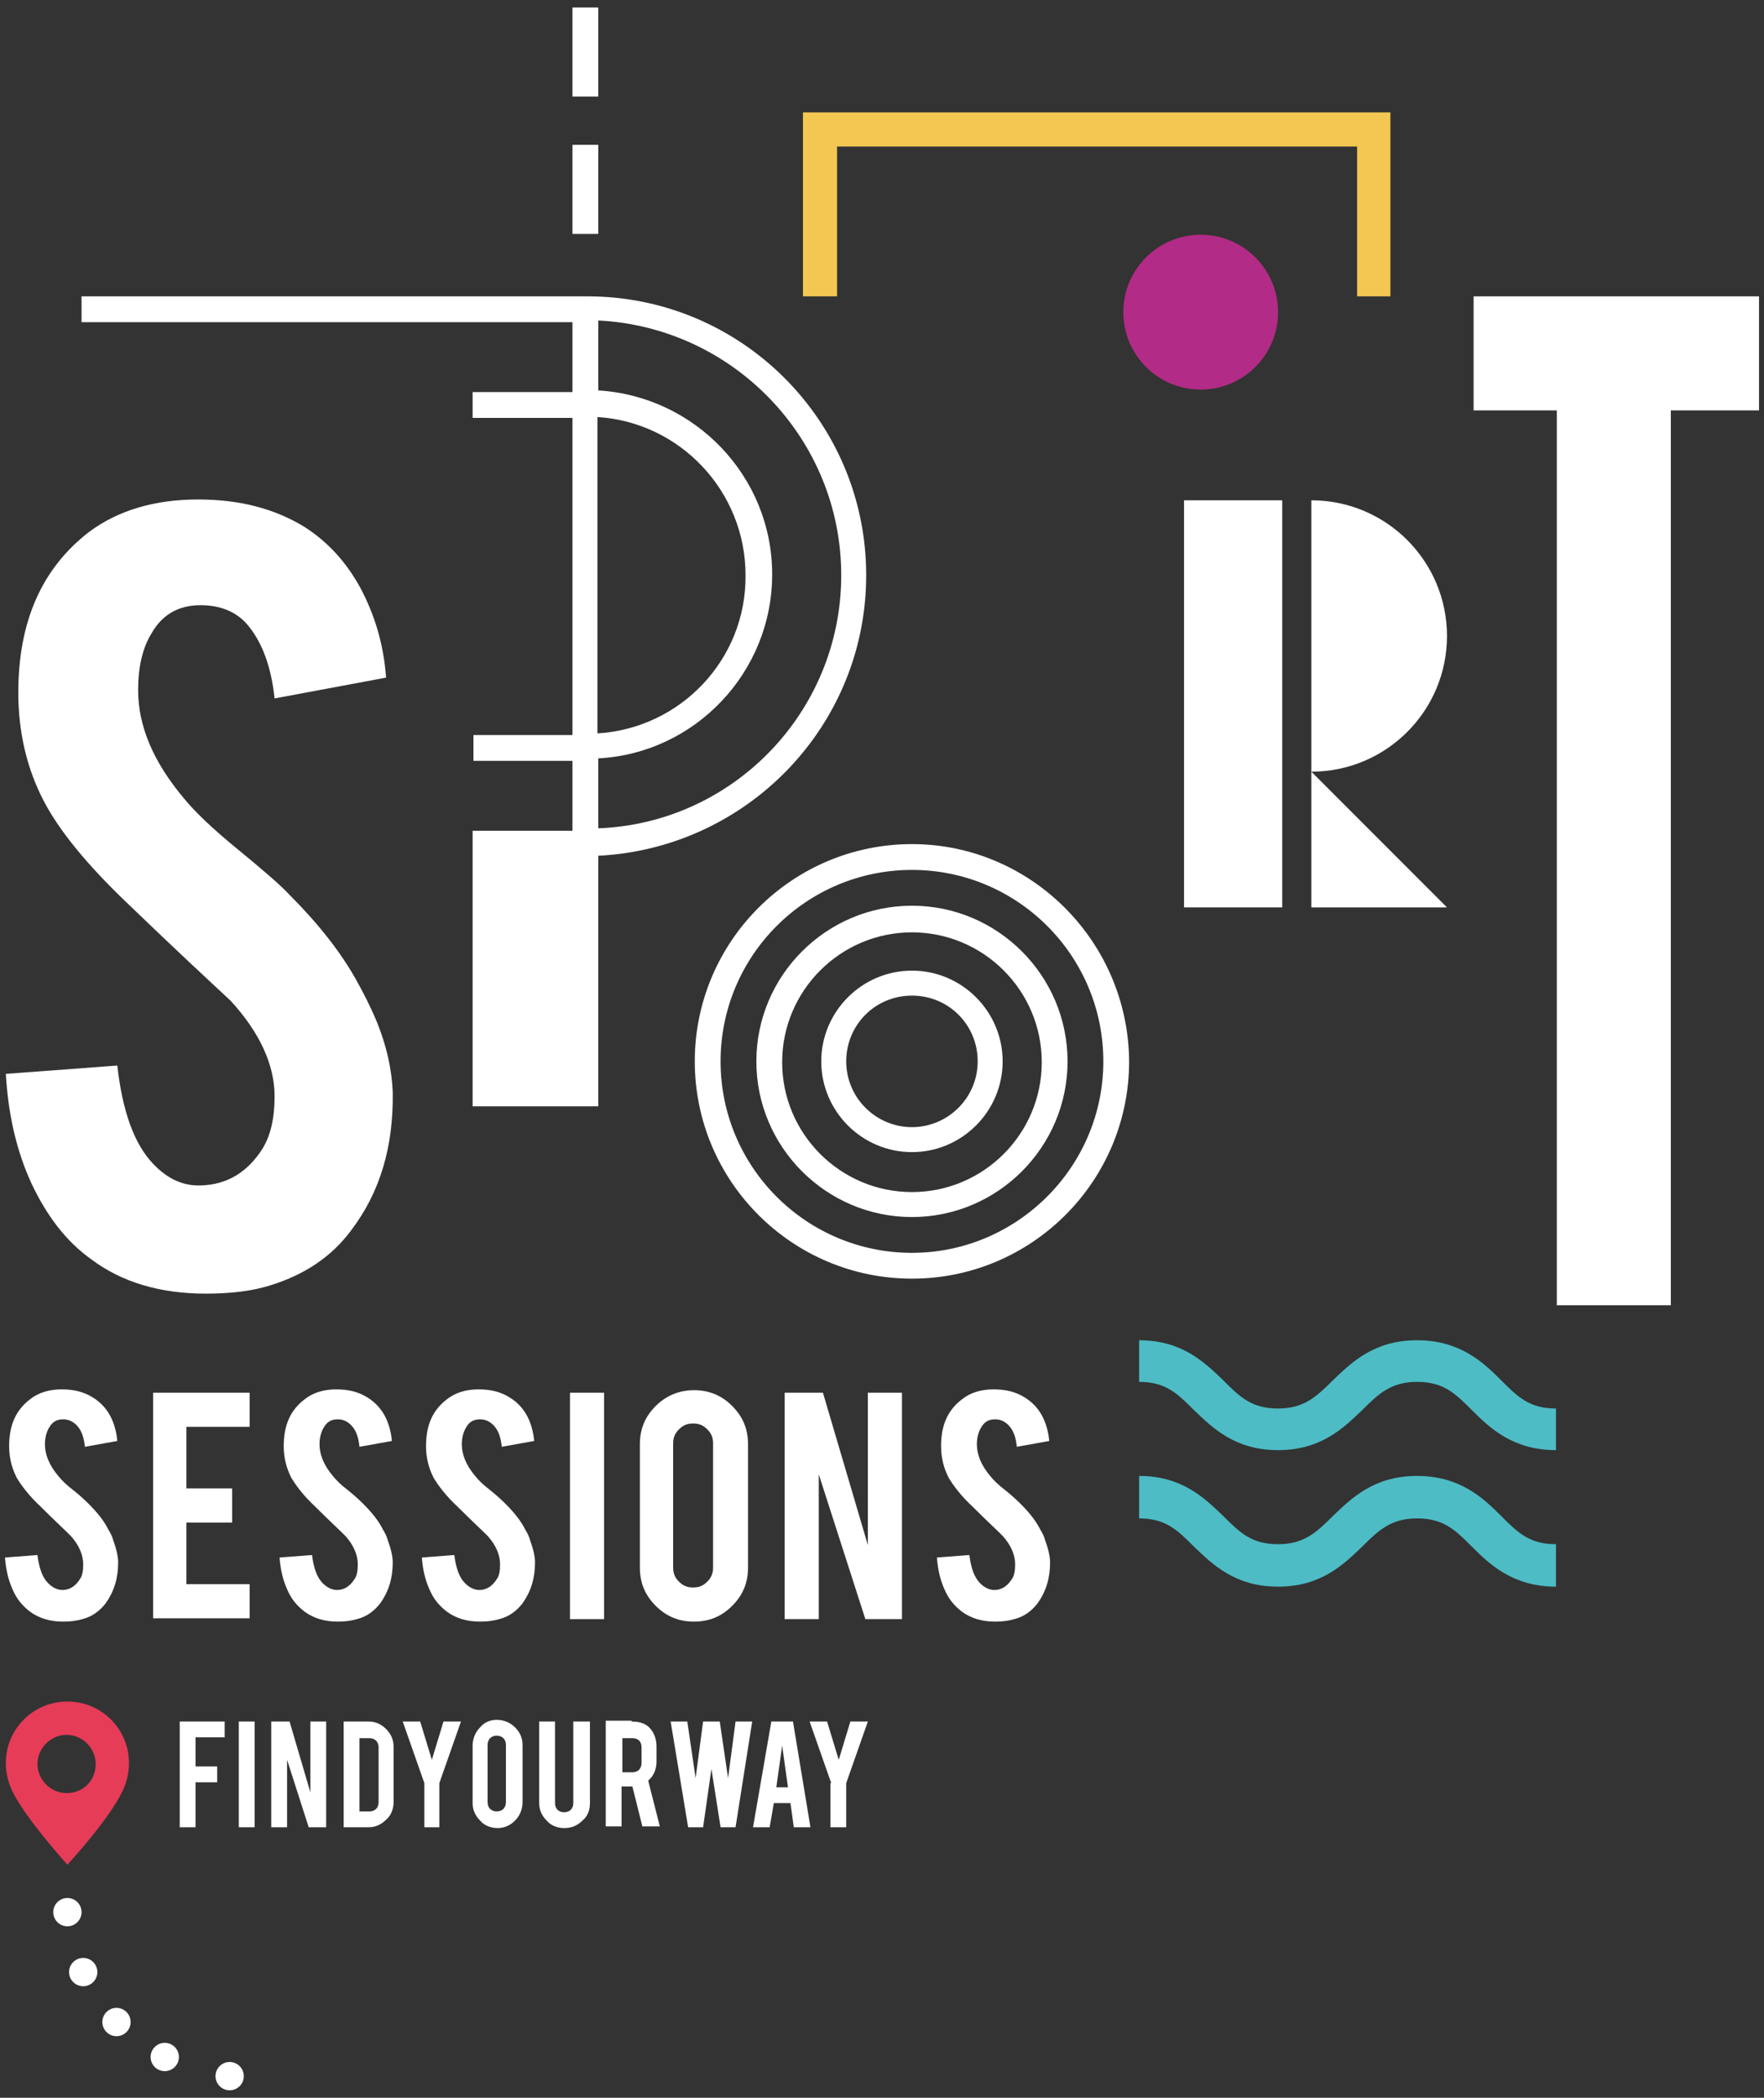 <?xml version="1.0" encoding="UTF-8"?>
<svg width="212px" height="252px" viewBox="0 0 212 252" version="1.1" xmlns="http://www.w3.org/2000/svg" xmlns:xlink="http://www.w3.org/1999/xlink">
    <rect x="0" y="0" width="212" height="252" fill="#333333" stroke="none"/>
    <!-- Generator: Sketch 52.2 (67145) - http://www.bohemiancoding.com/sketch -->
    <title>Logo(main)</title>
    <desc>Created with Sketch.</desc>
    <g id="Page-1" stroke="none" stroke-width="1" fill="none" fill-rule="evenodd">
        <g id="Logo(main)">
            <circle id="Oval" fill="#B22B86" cx="144.3" cy="37.5" r="9.3"></circle>
            <g id="Group" transform="translate(0, 166)" fill="#FFFFFF">
                <path d="M14.2,21.7 C14.2,23.6 13.7,25.2 12.7,26.6 C12,27.5 11.1,28.2 9.9,28.5 C9.2,28.7 8.5,28.8 7.6,28.8 C6,28.8 4.7,28.4 3.6,27.6 C2.7,26.9 2,26.1 1.5,24.9 C1,23.8 0.7,22.5 0.6,21.1 L4.5,20.8 C4.7,22.4 5.1,23.5 5.8,24.2 C6.3,24.7 6.9,25 7.5,25 C8.4,25 9.1,24.5 9.6,23.7 C9.9,23.3 10,22.7 10,21.9 C10,20.8 9.5,19.6 8.5,18.5 C7.7,17.7 6.5,16.6 4.9,15 C3.5,13.7 2.6,12.5 2,11.5 C1.4,10.3 1.1,9.1 1.1,7.7 C1.1,5.2 1.9,3.4 3.6,2.1 C4.6,1.3 5.9,0.9 7.4,0.9 C8.9,0.9 10.1,1.2 11.2,1.9 C12,2.4 12.7,3.1 13.2,4 C13.7,4.9 14,6 14.1,7.1 L10.2,7.8 C10.1,6.7 9.8,5.8 9.2,5.2 C8.8,4.8 8.3,4.5 7.6,4.5 C6.8,4.5 6.3,4.8 5.9,5.5 C5.6,6 5.4,6.7 5.4,7.5 C5.4,8.7 5.9,10 7,11.3 C7.4,11.8 8,12.4 8.8,13 C9.8,13.8 10.4,14.4 10.7,14.7 C11.7,15.7 12.5,16.7 13,17.7 C13.3,18.2 13.5,18.6 13.6,19 C14,20.1 14.2,21 14.2,21.7 Z" id="Path"></path>
                <polygon id="Path" points="18.4 28.5 18.4 1.3 30 1.3 30 5.4 22.4 5.4 22.4 12.8 27.9 12.8 27.9 16.9 22.4 16.9 22.4 24.3 30 24.3 30 28.4 18.4 28.4"></polygon>
                <path d="M47.2,21.7 C47.2,23.6 46.7,25.2 45.7,26.6 C45,27.5 44.1,28.2 42.9,28.5 C42.2,28.7 41.5,28.8 40.6,28.8 C39,28.8 37.7,28.4 36.6,27.6 C35.7,26.9 35,26.1 34.5,24.9 C34,23.8 33.7,22.5 33.6,21.1 L37.5,20.8 C37.7,22.4 38.1,23.5 38.8,24.2 C39.3,24.7 39.9,25 40.5,25 C41.4,25 42.1,24.5 42.6,23.7 C42.9,23.3 43,22.7 43,21.9 C43,20.8 42.5,19.6 41.5,18.5 C40.7,17.7 39.5,16.6 37.9,15 C36.5,13.7 35.6,12.5 35,11.5 C34.4,10.3 34.1,9.1 34.1,7.7 C34.1,5.2 34.9,3.4 36.6,2.1 C37.6,1.3 38.9,0.9 40.4,0.9 C41.9,0.9 43.1,1.2 44.2,1.9 C45,2.4 45.7,3.1 46.2,4 C46.7,4.9 47,6 47.1,7.1 L43.2,7.8 C43.1,6.7 42.8,5.8 42.2,5.2 C41.8,4.8 41.3,4.5 40.6,4.5 C39.8,4.5 39.3,4.8 38.9,5.5 C38.6,6 38.4,6.7 38.4,7.5 C38.4,8.7 38.9,10 40,11.3 C40.4,11.8 41,12.4 41.8,13 C42.8,13.8 43.4,14.4 43.7,14.7 C44.7,15.7 45.5,16.7 46,17.7 C46.3,18.2 46.5,18.6 46.6,19 C47,20.1 47.2,21 47.2,21.7 Z" id="Path"></path>
                <path d="M64.3,21.7 C64.3,23.6 63.8,25.2 62.8,26.6 C62.1,27.5 61.2,28.2 60,28.5 C59.3,28.7 58.6,28.8 57.7,28.8 C56.1,28.8 54.8,28.4 53.7,27.6 C52.8,26.9 52.1,26.1 51.6,24.9 C51.1,23.8 50.8,22.5 50.7,21.1 L54.6,20.8 C54.8,22.4 55.2,23.5 55.9,24.2 C56.4,24.7 57,25 57.6,25 C58.5,25 59.2,24.5 59.7,23.7 C60,23.3 60.1,22.7 60.1,21.9 C60.1,20.8 59.6,19.6 58.6,18.5 C57.8,17.7 56.6,16.6 55,15 C53.6,13.7 52.7,12.5 52.1,11.5 C51.5,10.3 51.2,9.1 51.2,7.7 C51.2,5.2 52,3.4 53.7,2.1 C54.7,1.3 56,0.9 57.5,0.9 C59,0.9 60.2,1.2 61.3,1.9 C62.1,2.4 62.8,3.1 63.3,4 C63.8,4.9 64.1,6 64.2,7.1 L60.3,7.8 C60.2,6.7 59.9,5.8 59.3,5.2 C58.9,4.8 58.4,4.5 57.7,4.5 C56.9,4.5 56.4,4.8 56,5.5 C55.7,6 55.5,6.7 55.5,7.5 C55.5,8.7 56,10 57.1,11.3 C57.5,11.8 58.1,12.4 58.9,13 C59.9,13.8 60.5,14.4 60.8,14.7 C61.8,15.7 62.6,16.7 63.1,17.7 C63.4,18.2 63.6,18.6 63.7,19 C64.1,20.1 64.3,21 64.3,21.7 Z" id="Path"></path>
                <polygon id="Path" points="72.6 28.5 68.5 28.5 68.5 1.3 72.6 1.3"></polygon>
                <path d="M83.4,1 C85.2,1 86.7,1.6 88,2.9 C89.3,4.2 89.9,5.7 89.9,7.5 L89.9,22.3 C89.9,24.1 89.3,25.6 88,26.9 C86.7,28.2 85.2,28.8 83.4,28.8 C81.6,28.8 80.1,28.2 78.8,26.9 C77.5,25.6 76.9,24.1 76.9,22.3 L76.9,7.5 C76.9,5.7 77.5,4.2 78.8,2.9 C80.1,1.6 81.7,1 83.4,1 Z M85.7,7.4 C85.7,6.7 85.5,6.2 85,5.7 C84.5,5.2 84,5 83.3,5 C82.6,5 82.1,5.2 81.6,5.7 C81.1,6.2 80.9,6.7 80.9,7.4 L80.9,22.3 C80.9,23 81.1,23.5 81.6,24 C82.1,24.5 82.6,24.7 83.3,24.7 C84,24.7 84.5,24.5 85,24 C85.5,23.5 85.7,23 85.7,22.3 L85.7,7.4 Z" id="Shape" fill-rule="nonzero"></path>
                <polygon id="Path" points="98.9 1.3 104.3 19.6 104.3 1.3 108.4 1.3 108.4 28.5 104 28.5 98.4 11.1 98.4 28.5 94.3 28.5 94.3 1.3"></polygon>
                <path d="M126.2,21.7 C126.2,23.6 125.7,25.2 124.7,26.6 C124,27.5 123.1,28.2 121.9,28.5 C121.2,28.7 120.5,28.8 119.6,28.8 C118,28.8 116.7,28.4 115.6,27.6 C114.7,26.9 114,26.1 113.5,24.9 C113,23.8 112.7,22.5 112.6,21.1 L116.5,20.8 C116.7,22.4 117.1,23.5 117.8,24.2 C118.3,24.7 118.9,25 119.5,25 C120.4,25 121.1,24.5 121.6,23.7 C121.9,23.3 122,22.7 122,21.9 C122,20.8 121.5,19.6 120.5,18.5 C119.7,17.7 118.5,16.6 116.9,15 C115.5,13.7 114.6,12.5 114,11.5 C113.4,10.3 113.1,9.1 113.1,7.7 C113.1,5.2 113.9,3.4 115.6,2.1 C116.6,1.3 117.9,0.9 119.4,0.9 C120.9,0.9 122.1,1.2 123.2,1.9 C124,2.4 124.7,3.1 125.2,4 C125.7,4.9 126,6 126.1,7.1 L122.2,7.8 C122.1,6.7 121.8,5.8 121.2,5.2 C120.8,4.8 120.3,4.5 119.6,4.5 C118.8,4.5 118.3,4.8 117.9,5.5 C117.6,6 117.4,6.7 117.4,7.5 C117.4,8.7 117.9,10 119,11.3 C119.4,11.8 120,12.4 120.8,13 C121.8,13.8 122.4,14.4 122.7,14.7 C123.7,15.7 124.5,16.7 125,17.7 C125.3,18.2 125.5,18.6 125.6,19 C126,20.1 126.2,21 126.2,21.7 Z" id="Path"></path>
            </g>
            <g id="Group" transform="translate(21, 206)" fill="#FFFFFF">
                <polygon id="Path" points="2.5 13.5 0.6 13.5 0.6 0.8 6 0.8 6 2.7 2.5 2.7 2.5 6.2 5.1 6.2 5.1 8.1 2.5 8.1"></polygon>
                <polygon id="Path" points="9.6 13.5 7.7 13.5 7.7 0.8 9.6 0.8"></polygon>
                <polygon id="Path" points="13.8 0.8 16.3 9.3 16.3 0.8 18.2 0.8 18.2 13.5 16.1 13.5 13.5 5.4 13.5 13.5 11.6 13.5 11.6 0.8"></polygon>
                <path d="M26.3,10.5 C26.3,11.3 26,12.1 25.4,12.6 C24.8,13.2 24.1,13.5 23.3,13.5 L20.3,13.5 L20.3,0.8 L23.3,0.8 C24.1,0.8 24.8,1.1 25.4,1.7 C26,2.3 26.3,3 26.3,3.8 L26.3,10.5 Z M22.2,11.6 L23.4,11.6 C23.7,11.6 24,11.5 24.2,11.3 C24.4,11.1 24.5,10.8 24.5,10.5 L24.5,3.9 C24.5,3.6 24.4,3.3 24.2,3.1 C24,2.9 23.7,2.8 23.4,2.8 L22.2,2.8 L22.2,11.6 Z" id="Shape" fill-rule="nonzero"></path>
                <polygon id="Path" points="30 8.2 27.4 0.8 29.5 0.8 30.9 5.4 32.3 0.8 34.4 0.8 31.8 8.2 31.8 13.5 30 13.5"></polygon>
                <path d="M38.7,0.6 C39.5,0.6 40.3,0.9 40.9,1.5 C41.5,2.1 41.8,2.8 41.8,3.6 L41.8,10.5 C41.8,11.3 41.5,12.1 40.9,12.7 C40.3,13.3 39.6,13.6 38.8,13.6 C38,13.6 37.2,13.3 36.7,12.7 C36.1,12.1 35.8,11.4 35.8,10.6 L35.8,3.7 C35.8,2.9 36.1,2.1 36.7,1.5 C37.2,0.9 37.9,0.6 38.7,0.6 Z M39.8,3.6 C39.8,3.3 39.7,3 39.5,2.8 C39.3,2.6 39,2.5 38.7,2.5 C38.4,2.5 38.1,2.6 37.9,2.8 C37.7,3 37.6,3.3 37.6,3.6 L37.6,10.5 C37.6,10.8 37.7,11.1 37.9,11.3 C38.1,11.5 38.4,11.6 38.7,11.6 C39,11.6 39.3,11.5 39.5,11.3 C39.7,11.1 39.8,10.8 39.8,10.5 L39.8,3.6 Z" id="Shape" fill-rule="nonzero"></path>
                <path d="M46.8,13.6 C46,13.6 45.2,13.3 44.7,12.7 C44.1,12.1 43.8,11.4 43.8,10.6 L43.8,0.8 L45.7,0.8 L45.7,10.6 C45.7,10.9 45.8,11.2 46,11.4 C46.2,11.6 46.5,11.7 46.8,11.7 C47.1,11.7 47.4,11.6 47.6,11.4 C47.8,11.2 47.9,10.9 47.9,10.6 L47.9,0.8 L49.9,0.8 L49.9,10.6 C49.9,11.5 49.6,12.2 49,12.7 C48.4,13.3 47.7,13.6 46.8,13.6 Z" id="Path"></path>
                <path d="M54.9,0.8 C56,0.8 56.7,1.1 57.2,1.7 C57.6,2.2 57.9,2.9 57.9,3.8 L57.9,5.6 C57.9,6.5 57.6,7.3 56.9,7.9 L58.3,13.4 L56.2,13.4 L55,8.6 C54.9,8.6 54.9,8.6 54.8,8.6 L53.7,8.6 L53.7,13.4 L51.8,13.4 L51.8,0.7 L54.9,0.7 L54.9,0.8 Z M56.1,3.9 C56.1,3.2 55.7,2.8 55,2.8 L53.8,2.8 L53.8,6.9 L55,6.9 C55.3,6.9 55.6,6.8 55.8,6.6 C56,6.4 56.1,6.1 56.1,5.8 L56.1,3.9 Z" id="Shape" fill-rule="nonzero"></path>
                <polygon id="Path" points="67.4 0.8 69.4 0.8 67.4 13.5 65.6 13.5 64.5 6.5 63.5 13.5 61.7 13.5 59.6 0.8 61.6 0.8 62.6 7.6 63.5 0.8 65.5 0.8 66.5 7.6"></polygon>
                <path d="M72,10.6 L71.5,13.5 L69.5,13.5 L71.7,0.8 L74.3,0.8 L76.4,13.5 L74.4,13.5 L74,10.6 L72,10.6 Z M73,3.7 L72.3,8.7 L73.7,8.7 L73,3.7 Z" id="Shape" fill-rule="nonzero"></path>
                <polygon id="Path" points="78.9 8.2 76.3 0.8 78.4 0.8 79.8 5.4 81.2 0.8 83.3 0.8 80.7 8.2 80.7 13.5 78.8 13.5 78.8 8.2"></polygon>
            </g>
            <path d="M8.1,204.4 C4,204.4 0.7,207.7 0.7,211.8 C0.7,213 1,214.2 1.5,215.2 C3.1,218.5 8.1,224 8.1,224 C8.1,224 13.1,218.6 14.7,215.2 C15.2,214.2 15.5,213 15.5,211.8 C15.5,207.7 12.2,204.4 8.1,204.4 Z M8,215.4 C6.1,215.4 4.5,213.8 4.5,211.9 C4.5,210 6.1,208.4 8,208.4 C9.9,208.4 11.5,210 11.5,211.9 C11.5,213.9 10,215.4 8,215.4 Z" id="Shape" fill="#E63C58" fill-rule="nonzero"></path>
            <path d="M187,174.2 C181.8,174.2 179,171.5 176.9,169.4 C174.9,167.4 173.5,166 170.3,166 C167.2,166 165.7,167.4 163.7,169.4 C161.5,171.5 158.8,174.2 153.6,174.2 C148.4,174.2 145.7,171.5 143.5,169.4 C141.5,167.4 140.1,166 136.9,166 L136.9,161 C142.1,161 144.8,163.7 147,165.8 C149,167.8 150.4,169.2 153.6,169.2 C156.7,169.2 158.2,167.8 160.2,165.8 C162.4,163.7 165.1,161 170.3,161 C175.5,161 178.3,163.7 180.4,165.8 C182.4,167.8 183.8,169.2 187,169.2 L187,174.2 Z" id="Path" fill="#4DBCC5"></path>
            <path d="M187,190.6 C181.8,190.6 179,187.9 176.9,185.8 C174.9,183.8 173.5,182.4 170.3,182.4 C167.2,182.4 165.7,183.8 163.7,185.8 C161.5,187.9 158.8,190.6 153.6,190.6 C148.4,190.6 145.7,187.9 143.5,185.8 C141.5,183.8 140.1,182.4 136.9,182.4 L136.9,177.3 C142.1,177.3 144.8,180 147,182.1 C149,184.1 150.4,185.5 153.6,185.5 C156.7,185.5 158.2,184.1 160.2,182.1 C162.4,180 165.1,177.3 170.3,177.3 C175.5,177.3 178.3,180 180.4,182.1 C182.4,184.1 183.8,185.5 187,185.5 L187,190.6 Z" id="Path" fill="#4DBCC5"></path>
            <circle id="Oval" fill="#FFFFFF" cx="8.1" cy="229.7" r="1.7"></circle>
            <circle id="Oval" fill="#FFFFFF" cx="10" cy="236.9" r="1.7"></circle>
            <circle id="Oval" fill="#FFFFFF" cx="14" cy="242.9" r="1.7"></circle>
            <circle id="Oval" fill="#FFFFFF" cx="19.8" cy="247.1" r="1.7"></circle>
            <circle id="Oval" fill="#FFFFFF" cx="27.6" cy="249.4" r="1.7"></circle>
            <g id="Group" fill="#FFFFFF">
                <polygon id="Path" points="177.1 35.6 177.1 49.3 187.1 49.3 187.1 156.8 200.8 156.8 200.8 49.3 211.4 49.3 211.4 35.6"></polygon>
                <path d="M104.1,69.1 C104.1,50.6 89.1,35.6 70.6,35.6 L9.8,35.6 L9.8,38.7 L68.8,38.7 L68.8,47.1 L56.8,47.1 L56.8,50.2 L68.8,50.2 L68.8,88.3 L56.9,88.3 L56.9,91.4 L68.8,91.4 L68.8,99.8 L56.8,99.8 L56.8,101.3 L56.8,132.9 L71.9,132.9 L71.9,102.8 C89.8,101.9 104.1,87.2 104.1,69.1 Z M101.1,69.1 C101.1,85.5 88.1,98.9 71.9,99.5 L71.9,91.1 C83.5,90.5 92.8,80.8 92.8,69 C92.8,57.2 83.5,47.6 71.9,46.9 L71.9,38.5 C88.1,39.3 101.1,52.7 101.1,69.1 Z M71.8,88.1 L71.8,50.1 C81.7,50.7 89.6,59 89.6,69.1 C89.7,79.2 81.8,87.5 71.8,88.1 Z" id="Shape" fill-rule="nonzero"></path>
                <rect id="Rectangle" x="68.8" y="17.4" width="3.1" height="10.7"></rect>
                <rect id="Rectangle" x="68.8" y="0.9" width="3.1" height="10.7"></rect>
                <path d="M109.6,101.4 C95.2,101.4 83.5,113.1 83.5,127.5 C83.5,141.9 95.2,153.6 109.6,153.6 C124,153.6 135.7,141.9 135.7,127.5 C135.6,113.1 123.9,101.4 109.6,101.4 Z M109.6,150.5 C96.9,150.5 86.6,140.2 86.6,127.5 C86.6,114.8 96.9,104.5 109.6,104.5 C122.3,104.5 132.6,114.8 132.6,127.5 C132.6,140.2 122.2,150.5 109.6,150.5 Z" id="Shape" fill-rule="nonzero"></path>
                <path d="M109.6,108.8 C99.3,108.8 90.9,117.2 90.9,127.5 C90.9,137.8 99.3,146.2 109.6,146.2 C119.9,146.2 128.3,137.8 128.3,127.5 C128.3,117.2 119.9,108.8 109.6,108.8 Z M109.6,143.2 C101,143.2 94,136.2 94,127.6 C94,119 101,112 109.6,112 C118.2,112 125.2,119 125.2,127.6 C125.2,136.2 118.2,143.2 109.6,143.2 Z" id="Shape" fill-rule="nonzero"></path>
                <path d="M109.6,116.6 C103.6,116.6 98.7,121.5 98.7,127.5 C98.7,133.5 103.6,138.4 109.6,138.4 C115.6,138.4 120.5,133.5 120.5,127.5 C120.5,121.5 115.6,116.6 109.6,116.6 Z M109.6,135.4 C105.3,135.4 101.7,131.9 101.7,127.5 C101.7,123.1 105.2,119.6 109.6,119.6 C114,119.6 117.5,123.1 117.5,127.5 C117.5,131.9 113.9,135.4 109.6,135.4 Z" id="Shape" fill-rule="nonzero"></path>
                <path d="M173.9,76.4 C173.9,67.4 166.6,60.1 157.6,60.1 L157.6,92.7 C166.6,92.7 173.9,85.4 173.9,76.4 Z" id="Path"></path>
                <polygon id="Path" points="173.9 109 157.6 92.7 157.6 109"></polygon>
                <rect id="Rectangle" x="142.3" y="60.1" width="11.8" height="48.9"></rect>
                <path d="M42.8,117.7 C40.9,114.3 38.2,110.9 34.8,107.5 C33.8,106.4 31.6,104.5 28.3,101.8 C25.5,99.5 23.4,97.5 22.1,95.9 C18.4,91.5 16.6,87.2 16.6,82.9 C16.6,80.2 17.1,77.9 18.2,76.1 C19.5,73.8 21.5,72.7 24.1,72.7 C26.5,72.7 28.4,73.5 29.7,75 C31.5,77.1 32.6,80.1 33,83.9 L46.4,81.4 C46.1,77.3 45,73.8 43.3,70.6 C41.6,67.5 39.4,65.1 36.6,63.3 C33,61.1 28.8,60 23.8,60 C18.6,60 14.2,61.3 10.7,63.9 C5,68.3 2.2,74.7 2.2,83.2 C2.2,87.9 3.2,92.3 5.3,96.3 C7.2,99.9 10.5,103.9 15.2,108.4 C20.7,113.7 24.9,117.6 27.7,120.2 C31.2,124 33,127.9 33,131.7 C33,134.4 32.5,136.4 31.6,137.9 C29.8,140.8 27.3,142.3 24.2,142.4 C22,142.5 20.1,141.6 18.4,139.8 C16.1,137.4 14.7,133.4 14.1,128 L0.7,129 C1,134 2,138.3 3.8,142.2 C5.6,146 7.9,149.1 11,151.3 C14.6,154 19.2,155.4 24.7,155.4 C27.7,155.4 30.3,155.1 32.5,154.4 C36.7,153.1 39.9,150.9 42.2,147.8 C45.7,143.2 47.3,137.7 47.2,131.2 C47.1,128.6 46.5,125.6 45.1,122.3 C44.4,120.7 43.7,119.3 42.8,117.7 Z" id="Path"></path>
            </g>
            <polygon id="Path" fill="#F4C753" points="167.1 35.6 163.1 35.6 163.1 17.6 100.6 17.6 100.6 35.6 96.5 35.6 96.5 13.5 167.1 13.5"></polygon>
        </g>
    </g>
</svg>